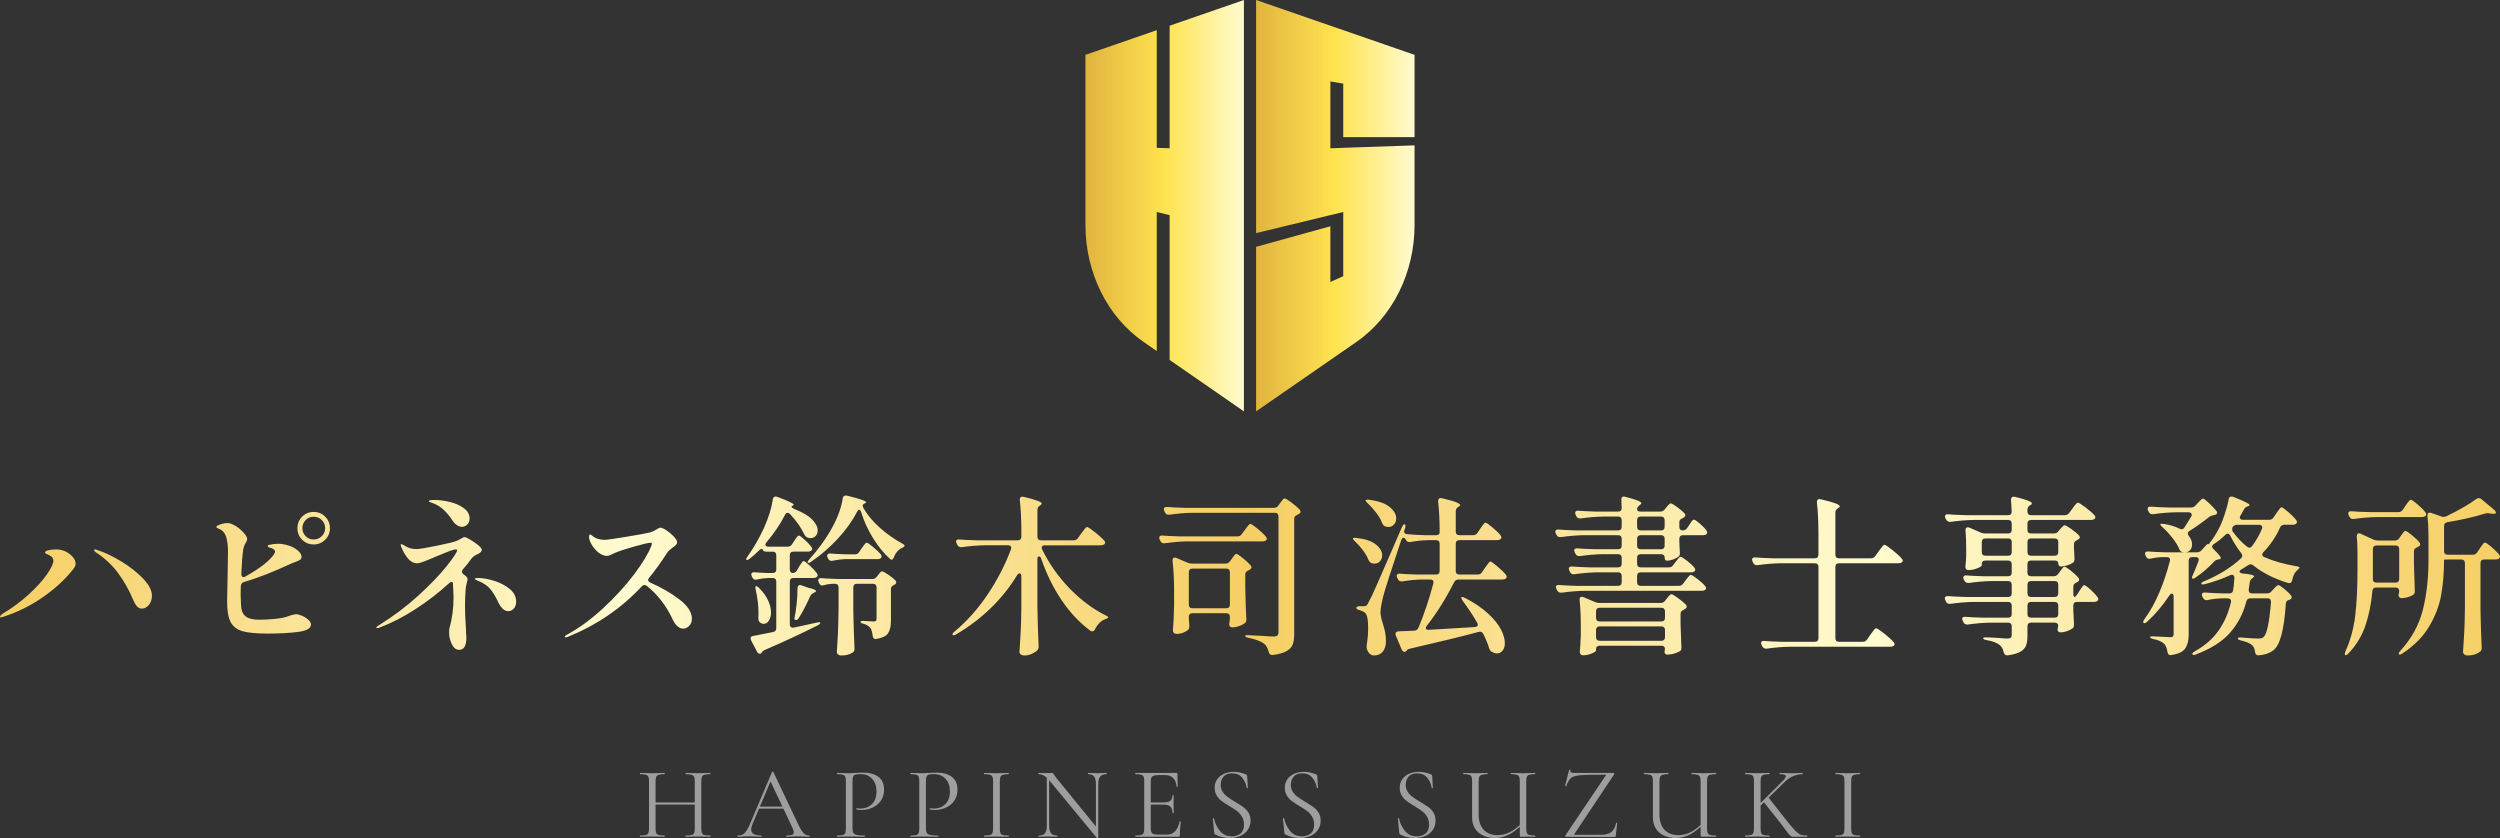 <?xml version="1.0" encoding="UTF-8"?>
<svg id="_レイヤー_1" data-name="レイヤー 1" xmlns="http://www.w3.org/2000/svg" version="1.1" xmlns:xlink="http://www.w3.org/1999/xlink" viewBox="0 0 380 127.425">
  <rect x="0" y="0" width="380" height="127.425" fill="#333333" stroke="none"/>
  <defs>
    <style>
      .cls-1 {
        fill: url(#_名称未設定グラデーション_284-2);
      }

      .cls-1, .cls-2, .cls-3, .cls-4 {
        stroke-width: 0px;
      }

      .cls-2 {
        fill: url(#_名称未設定グラデーション_18);
      }

      .cls-3 {
        fill: url(#_名称未設定グラデーション_284);
      }

      .cls-4 {
        fill: #9e9e9f;
      }
    </style>
    <linearGradient id="_名称未設定グラデーション_18" data-name="名称未設定グラデーション 18" x1="0" y1="87.476" x2="380" y2="87.476" gradientUnits="userSpaceOnUse">
      <stop offset="0" stop-color="#f6ce64"/>
      <stop offset=".25" stop-color="#fffbd0"/>
      <stop offset=".5" stop-color="#f6ce64"/>
      <stop offset=".75" stop-color="#fffbd0"/>
      <stop offset="1" stop-color="#f6ce64"/>
    </linearGradient>
    <linearGradient id="_名称未設定グラデーション_284" data-name="名称未設定グラデーション 284" x1="164.989" y1="31.264" x2="189.074" y2="31.264" gradientUnits="userSpaceOnUse">
      <stop offset="0" stop-color="#e1b43f"/>
      <stop offset=".5" stop-color="#ffe34f"/>
      <stop offset="1" stop-color="#fffbd0"/>
    </linearGradient>
    <linearGradient id="_名称未設定グラデーション_284-2" data-name="名称未設定グラデーション 284" x1="190.926" y1="31.264" x2="215.011" y2="31.264" xlink:href="#_名称未設定グラデーション_284"/>
  </defs>
  <path class="cls-2" d="M0,93.731c0-.104.13-.252.39-.442,1.438-.85,2.752-1.816,3.939-2.9,1.188-1.084,2.115-2.102,2.783-3.056s1.001-1.665,1.001-2.132c0-.33-.208-.599-.624-.807-.174-.069-.325-.139-.455-.208-.13-.069-.195-.13-.195-.182,0-.173.186-.299.559-.376.373-.079.758-.118,1.157-.118.745,0,1.413.226,2.002.676.625.486.936.988.936,1.509,0,.19-.056.373-.169.546-.113.173-.274.381-.481.623-1.162,1.422-2.653,2.757-4.473,4.006-1.821,1.248-3.762,2.201-5.825,2.861-.174.069-.304.104-.39.104-.104,0-.156-.035-.156-.104ZM20.805,92.145c-.208-.244-.408-.59-.598-1.041-.624-1.49-1.391-2.842-2.301-4.057-.91-1.213-2.033-2.253-3.368-3.12-.156-.121-.234-.217-.234-.286,0-.087.053-.13.156-.13.087,0,.182.027.286.079,1.145.364,2.371.945,3.68,1.742,1.309.798,2.414,1.665,3.315,2.601s1.352,1.812,1.352,2.626c0,.555-.156,1.019-.468,1.392-.312.373-.667.559-1.066.559-.295,0-.546-.121-.754-.364ZM45.912,93.601c.364.156.68.356.949.598.268.244.403.486.403.728,0,.59-.667.966-2.002,1.131s-2.87.247-4.603.247c-1.682,0-2.948-.121-3.797-.364-.85-.242-1.452-.707-1.807-1.392-.356-.685-.533-1.72-.533-3.108,0-.416.017-1.317.052-2.705.035-1.248.052-2.253.052-3.016.017-.485.026-1.109.026-1.872,0-.815-.078-1.517-.234-2.107-.156-.589-.468-1.014-.936-1.274-.052-.016-.165-.065-.338-.142-.174-.079-.26-.16-.26-.247,0-.105.199-.225.599-.365.398-.139.78-.208,1.144-.208.295,0,.698.152,1.209.455.511.304,1.001.75,1.47,1.339.173.244.26.451.26.625,0,.121-.031.239-.091.351-.061.113-.1.187-.117.222-.191.294-.321.641-.39,1.04-.139.988-.234,2.211-.286,3.666v.052c0,.14.03.252.091.338s.143.13.247.13c.069,0,.173-.035.312-.104,2.306-1.317,3.762-2.47,4.369-3.46.069-.12.104-.233.104-.337,0-.209-.191-.382-.573-.521-.069-.017-.152-.039-.247-.065-.095-.027-.169-.066-.221-.118-.052-.035-.078-.077-.078-.129,0-.069.061-.121.182-.156.485-.121.944-.182,1.378-.182.537,0,1.118.104,1.742.312.451.14.872.373,1.262.702.39.33.585.651.585.963,0,.208-.078.364-.234.468-.156.105-.408.217-.754.338l-.598.234c-2.584,1.214-4.976,2.151-7.178,2.809-.278.069-.434.269-.469.598l-.026,1.274c0,.417.017.919.053,1.509.017.85.242,1.452.676,1.807.433.356,1.127.533,2.08.533.676,0,1.409-.035,2.198-.104.788-.069,1.417-.173,1.885-.312.33-.104.529-.173.599-.208.069-.017.203-.057.403-.118.199-.06.377-.091.533-.091.242,0,.546.079.91.234ZM49.436,78.542c.476.486.715,1.067.715,1.743,0,.694-.243,1.279-.728,1.755-.485.478-1.066.716-1.743.716-.693,0-1.279-.238-1.755-.716-.477-.476-.715-1.061-.715-1.755s.238-1.279.715-1.756,1.062-.715,1.755-.715,1.279.242,1.756.727ZM48.916,81.494c.338-.338.507-.741.507-1.209,0-.485-.169-.897-.507-1.235-.338-.338-.75-.508-1.236-.508s-.893.17-1.222.508c-.33.338-.494.75-.494,1.235,0,.468.165.87.494,1.209.329.338.737.508,1.222.508s.898-.17,1.236-.508ZM72.527,84.265c-.399.173-.702.408-.91.702-.364.519-.78,1.04-1.248,1.561-.104.121-.156.242-.156.364,0,.156.087.294.26.416.399.278.598.513.598.703,0,.087-.039.277-.117.571-.078.296-.134.582-.169.859-.07,1.005-.104,1.872-.104,2.6,0,1.059.043,2.151.13,3.277l.026.78c.035.346.052.615.052.806,0,1.249-.364,1.872-1.092,1.872-.468,0-.842-.286-1.119-.858-.278-.573-.416-1.171-.416-1.795,0-.242.009-.416.026-.519.433-1.509.651-3.103.651-4.785,0-.417-.035-1.161-.104-2.237-.035-.087-.087-.129-.156-.129-.139,0-.304.087-.494.26-1.508,1.388-3.186,2.678-5.032,3.875-1.846,1.196-3.672,2.132-5.474,2.809-.122.052-.226.077-.312.077-.104,0-.156-.035-.156-.104s.104-.165.312-.286c2.237-1.386,4.256-2.903,6.06-4.551s3.234-3.134,4.292-4.461c1.057-1.326,1.595-2.137,1.612-2.431,0-.087-.043-.13-.13-.13-.26,0-.616.088-1.067.261s-1.109.442-1.976.806c-.798.347-1.426.607-1.885.78-.46.173-.802.26-1.027.26-.52,0-.988-.247-1.404-.741s-.763-1.105-1.04-1.833c-.035-.104-.052-.182-.052-.234,0-.069.034-.104.104-.104.069,0,.251.087.546.26.485.33,1.066.494,1.743.494.398,0,1.447-.173,3.147-.519,1.699-.347,2.713-.598,3.042-.755.087-.035.286-.139.598-.312.225-.156.399-.234.52-.234.139,0,.425.126.858.377s.836.529,1.209.832.559.551.559.741c0,.242-.234.468-.702.676ZM65.453,76.358c-.104-.035-.173-.065-.208-.091-.035-.025-.052-.055-.052-.091,0-.121.268-.181.806-.181.78,0,1.586.104,2.418.312s1.534.524,2.106.949c.573.425.858.95.858,1.573,0,.365-.117.664-.351.897-.234.234-.499.352-.793.352-.278,0-.546-.091-.806-.274s-.477-.412-.65-.689c-.278-.45-.676-.944-1.197-1.482-.52-.537-1.153-.936-1.898-1.196-.052-.017-.13-.044-.234-.079ZM75.102,88.282c.919.286,1.707.698,2.367,1.235.659.538.988,1.18.988,1.924,0,.434-.117.785-.351,1.054-.234.269-.516.403-.845.403-.33,0-.633-.143-.91-.429-.278-.286-.511-.655-.702-1.105-.364-.763-.754-1.388-1.17-1.872-.416-.486-1.014-.884-1.795-1.197-.035-.016-.113-.052-.234-.104s-.199-.091-.234-.117c-.035-.027-.052-.057-.052-.091s.047-.065.143-.091c.095-.025.195-.039.299-.039.745,0,1.578.143,2.496.429ZM98.51,88.166c0,.139.113.269.338.39,1.664.727,3.134,1.578,4.408,2.548,1.274.972,1.911,1.951,1.911,2.939,0,.451-.139.815-.416,1.092-.278.278-.581.417-.91.417-.295,0-.585-.121-.871-.365-.286-.242-.525-.581-.715-1.014-.485-1.057-1.075-2.028-1.769-2.913-.694-.884-1.422-1.622-2.185-2.211-.121-.087-.234-.13-.338-.13-.139,0-.278.069-.416.208-3.086,3.329-6.849,5.896-11.287,7.699-.104.035-.19.052-.26.052-.104,0-.156-.035-.156-.104s.104-.165.312-.286c1.855-1.005,3.688-2.345,5.501-4.019,1.811-1.673,3.376-3.38,4.694-5.123,1.318-1.742,2.201-3.202,2.653-4.382.052-.156.078-.268.078-.338,0-.087-.069-.129-.208-.129-.278,0-1.097.19-2.458.571-1.362.382-2.354.711-2.978.988-.139.052-.325.14-.559.261-.234.121-.438.181-.611.181-.433,0-.862-.169-1.287-.507s-.772-.737-1.04-1.196c-.269-.459-.403-.854-.403-1.183,0-.242.06-.365.182-.365.052,0,.156.066.312.195.156.13.32.239.494.326.416.19.875.286,1.378.286.346,0,1.46-.156,3.341-.469,1.881-.312,3.064-.529,3.55-.65.278-.069.599-.217.963-.442.294-.19.494-.286.598-.286.225,0,.546.14.962.417s.788.593,1.118.949.494.646.494.872c0,.121-.056.242-.169.364-.113.121-.282.26-.507.416-.156.122-.312.247-.468.377s-.278.264-.364.403c-.936,1.457-1.855,2.731-2.757,3.823-.104.121-.156.234-.156.338ZM121.118,86.735l.312-.546c.052-.087.134-.217.247-.39s.204-.304.273-.39.139-.13.208-.13c.121,0,.429.23.923.689s.854.845,1.079,1.158c.087.121.13.225.13.312,0,.104-.052.2-.156.286-.121.087-.278.129-.468.129h-3.069c-.173,0-.308.048-.403.143-.095.096-.143.231-.143.404v6.502c0,.19.056.329.169.416.113.087.256.113.429.079l3.459-.755c.364-.087.555-.077.572.027v.025c0,.104-.13.226-.39.365-2.704,1.352-5.374,2.592-8.01,3.718-.208.087-.347.19-.416.313l-.104.129c-.069.104-.156.156-.26.156-.173,0-.321-.113-.442-.338l-.884-1.69c-.052-.104-.079-.208-.079-.312,0-.225.13-.346.39-.365l3.017-.598c.156-.016.277-.082.364-.195.087-.112.13-.247.13-.403v-7.073c0-.173-.048-.308-.143-.404-.095-.095-.23-.143-.403-.143h-.676c-.572.018-1.144.096-1.716.234-.053.017-.122.027-.208.027-.208,0-.373-.113-.494-.338l-.078-.182c-.052-.104-.078-.199-.078-.286,0-.242.165-.346.494-.312.45.035,1.109.069,1.976.104h.78c.173,0,.308-.047.403-.143.095-.095.143-.23.143-.403v-2.159c0-.173-.048-.307-.143-.403-.095-.095-.23-.143-.403-.143h-.988c-.312,0-.494-.112-.547-.338-.017-.052-.061-.077-.13-.077-.121,0-.278.095-.468.285-.433.434-.884.832-1.352,1.197-.191.139-.33.208-.416.208s-.13-.035-.13-.104c0-.104.078-.26.234-.469.884-1.248,1.699-2.661,2.444-4.239.728-1.629,1.187-3.103,1.378-4.42.017-.121.061-.222.13-.3.069-.077.156-.117.26-.117.121,0,.216.017.286.052,1.665.607,2.497,1.005,2.497,1.196,0,.053-.079.113-.234.182-.069.017-.104.052-.104.104,0,.122.208.269.624.442,1.161.469,2.011.985,2.549,1.548.537.563.806,1.105.806,1.625,0,.346-.104.628-.312.845-.208.217-.468.324-.78.324-.191,0-.356-.033-.494-.104-.174-.069-.33-.233-.468-.494-.468-1.005-1.179-2.019-2.133-3.042-.139-.14-.26-.209-.364-.209-.174,0-.312.104-.416.313-.711,1.404-1.647,2.791-2.809,4.161-.122.156-.182.278-.182.364,0,.088.043.162.13.222.087.061.199.091.338.091h2.939c.277,0,.494-.121.65-.365l.312-.468c.052-.087.134-.212.247-.377.113-.164.203-.286.273-.364.069-.079.139-.117.208-.117.121,0,.416.212.884.636.468.426.806.785,1.014,1.079.087.122.13.226.13.313,0,.104-.052.2-.156.285-.139.088-.304.13-.494.13h-2.211c-.173,0-.308.048-.403.143-.095.096-.143.23-.143.403v2.159c0,.173.039.308.117.403.078.096.178.143.299.143.295,0,.511-.121.651-.364ZM114.902,89.102h.052c.104,0,.243.087.416.26.641.642,1.105,1.284,1.392,1.924.286.642.429,1.24.429,1.795,0,.502-.104.919-.312,1.248-.208.329-.468.494-.78.494-.191,0-.382-.069-.572-.208-.104-.087-.174-.182-.208-.286s-.052-.234-.052-.39c.017-.156.026-.39.026-.702,0-1.109-.139-2.297-.416-3.564-.087-.364-.078-.554.026-.571ZM121.326,89.05c.069-.087.165-.13.286-.13l.208.052,1.04.365c.78.173,1.171.337,1.171.494,0,.087-.096.173-.286.26l-.104.052c-.226.104-.39.269-.494.494-.676,1.474-1.248,2.566-1.717,3.276-.173.278-.338.382-.494.313-.139-.052-.208-.096-.208-.13.156-.71.277-1.486.364-2.327.086-.84.13-1.616.13-2.327,0-.173.035-.304.104-.39ZM130.584,77.477c-.104,0-.208.104-.312.312-.728,1.422-1.716,2.801-2.965,4.135-1.248,1.336-2.575,2.48-3.979,3.433-.312.208-.494.26-.546.156l-.026-.079c0-.068.087-.208.26-.416.624-.676,1.248-1.443,1.872-2.302.624-.858,1.179-1.737,1.664-2.639.382-.694.711-1.422.988-2.185.278-.762.459-1.473.547-2.132.052-.294.208-.442.468-.442.087,0,.156.009.208.025,1.924.469,2.887.807,2.887,1.015,0,.052-.069.104-.208.156-.208.069-.312.2-.312.39,0,.035.035.14.104.312.625,1.076,1.465,2.081,2.523,3.018,1.057.936,2.175,1.725,3.355,2.367.121.069.216.134.286.195.069.061.104.117.104.169-.017.104-.165.217-.442.338-.537.26-.936.728-1.197,1.405-.087.242-.199.364-.338.364-.087,0-.174-.043-.26-.13-.954-.867-1.812-1.92-2.574-3.16-.764-1.239-1.362-2.552-1.795-3.94-.087-.242-.191-.364-.312-.364ZM127.32,88.88c-.095-.095-.23-.143-.403-.143h-.442c-.485.036-.902.105-1.248.209-.104.035-.182.052-.234.052-.208,0-.364-.113-.468-.338l-.078-.156c-.052-.139-.078-.242-.078-.313,0-.225.165-.329.494-.312.572.052,1.456.096,2.652.13h5.071c.277,0,.503-.113.676-.338l.182-.234c.052-.069.143-.186.273-.351.13-.165.247-.247.351-.247.121,0,.429.165.924.494s.862.625,1.105.884c.087.121.13.217.13.286,0,.139-.078.252-.234.338l-.13.077c-.295.139-.442.338-.442.598v4.785c0,.85-.139,1.492-.416,1.924-.277.434-.858.728-1.742.884l-.156.027c-.277,0-.433-.173-.468-.521-.052-.485-.156-.858-.312-1.117-.226-.313-.573-.538-1.041-.676-.329-.069-.494-.173-.494-.312,0-.087.13-.13.39-.13.243,0,.589.017,1.041.052l.572.027c.173,0,.29-.035.351-.105.061-.068.091-.19.091-.364v-4.708c0-.172-.048-.307-.143-.403-.096-.095-.23-.143-.403-.143h-2.445c-.173,0-.308.048-.403.143-.096.096-.143.231-.143.403v3.537c.035,1.89.095,3.797.182,5.721v.105c0,.242-.095.424-.286.546-.433.294-1.014.442-1.743.442-.191,0-.347-.052-.468-.157-.121-.104-.182-.225-.182-.364.069-1.005.125-2.003.169-2.991.043-.988.073-2.236.091-3.745v-3.095c0-.172-.048-.307-.143-.403ZM128.348,84.992c-.607.036-1.196.113-1.769.234-.052.017-.121.027-.208.027-.208,0-.373-.113-.494-.338l-.078-.156c-.052-.104-.078-.2-.078-.286,0-.104.043-.19.13-.26.087-.069.208-.096.364-.079.589.052,1.447.096,2.574.13h1.145c.277,0,.494-.113.65-.338l.364-.546c.069-.104.165-.239.286-.404.121-.164.221-.285.3-.364.078-.079.151-.117.22-.117.121,0,.446.22.975.663.529.442.914.81,1.157,1.106.087.121.13.225.13.312s-.043.173-.13.26c-.104.104-.278.156-.52.156h-5.019ZM163.852,81.793l.468-.675c.104-.121.212-.261.325-.417.113-.156.221-.294.325-.416s.19-.182.26-.182c.139,0,.541.264,1.209.793.667.53,1.139.958,1.417,1.287.087.088.13.182.13.286s-.053.2-.156.286c-.139.087-.312.13-.52.13h-8.478c-.33,0-.494.121-.494.364,0,.087.026.182.078.286,1.075,2.184,2.466,4.157,4.174,5.916,1.708,1.759,3.524,3.117,5.449,4.07.312.139.45.251.416.337-.018.052-.07.096-.156.13s-.191.079-.312.13c-.642.242-1.153.746-1.535,1.508-.104.226-.243.338-.416.338-.121,0-.225-.035-.312-.104-1.613-1.196-3.052-2.722-4.318-4.577s-2.315-3.979-3.146-6.371c-.07-.225-.182-.338-.338-.338s-.234.139-.234.416v7.464c.035,1.872.095,3.789.182,5.748v.156c0,.19-.07.354-.208.494-.208.208-.494.39-.858.546-.364.156-.728.234-1.093.234-.226,0-.408-.052-.546-.157-.139-.104-.208-.225-.208-.364.069-1.023.13-2.016.182-2.977.052-.963.087-2.225.104-3.784v-4.76c0-.294-.087-.442-.26-.442-.139,0-.269.096-.39.286-1.093,1.803-2.418,3.463-3.979,4.98-1.56,1.517-3.311,2.848-5.253,3.992-.278.173-.459.208-.546.104-.035-.035-.052-.069-.052-.104,0-.087.113-.225.338-.416,1.872-1.561,3.55-3.446,5.033-5.657,1.482-2.211,2.656-4.486,3.524-6.827l.052-.233c0-.261-.165-.39-.494-.39h-3.589c-1.092.017-2.237.112-3.433.285h-.13c-.243,0-.425-.112-.546-.337l-.104-.209c-.069-.173-.104-.277-.104-.312,0-.104.043-.186.13-.247.087-.06.208-.082.364-.065.589.052,1.482.095,2.679.129h6.215c.173,0,.308-.047.403-.143.095-.095.143-.229.143-.403v-.91c0-1.734-.078-3.285-.234-4.656v-.104c0-.277.13-.416.39-.416.087,0,.156.008.208.025,1.821.434,2.731.772,2.731,1.015,0,.087-.07.173-.208.26l-.078.052c-.243.156-.364.373-.364.65v4.083c0,.174.048.308.143.403.095.096.23.143.403.143h4.967c.277,0,.494-.112.651-.338ZM180.493,82.287c-1.057.018-2.203.113-3.433.286h-.156c-.242,0-.416-.112-.519-.338l-.105-.208c-.052-.104-.077-.199-.077-.286,0-.121.043-.211.129-.272s.209-.082.365-.065c.606.052,1.509.095,2.705.129h8.686c.277,0,.494-.112.65-.338l.442-.598c.069-.104.173-.247.313-.429.139-.181.251-.315.338-.403.085-.087.164-.129.233-.129.139,0,.503.242,1.092.727.59.486,1.015.894,1.274,1.223.087.121.13.226.13.313s-.035.156-.104.208c-.121.121-.304.181-.546.181h-11.417ZM194.186,78.088c-.096-.095-.23-.143-.403-.143h-12.588c-1.057.017-2.201.113-3.432.286h-.157c-.242,0-.416-.112-.519-.338l-.104-.208c-.052-.104-.079-.208-.079-.312s.043-.187.13-.247c.087-.061.208-.082.364-.066.59.052,1.482.096,2.679.13h13.549c.294,0,.519-.113.675-.338l.261-.364c.068-.087.151-.195.247-.326.095-.13.177-.23.247-.299.068-.069.139-.104.208-.104.139,0,.485.208,1.04.625.554.416.971.779,1.248,1.092.087.121.13.217.13.286,0,.139-.079.251-.234.337l-.26.157c-.156.069-.274.147-.351.233-.079.088-.118.209-.118.365v17.529c0,.641-.074,1.161-.22,1.56-.148.399-.455.737-.924,1.015-.468.277-1.161.477-2.08.598h-.13c-.26,0-.433-.148-.519-.442-.14-.59-.373-1.015-.702-1.274-.521-.381-1.31-.676-2.368-.884-.346-.087-.519-.181-.519-.286,0-.087.13-.129.39-.129.173,0,.996.043,2.47.129.659.052,1.153.079,1.482.079.26,0,.447-.052.559-.156.113-.104.17-.269.17-.494v-17.607c0-.173-.048-.307-.143-.403ZM186.943,85.33l.286-.39c.069-.087.143-.19.22-.312.079-.121.16-.225.247-.312s.165-.13.234-.13c.121,0,.446.212.975.637.529.425.932.802,1.209,1.131.069.087.104.182.104.286,0,.121-.077.233-.233.338l-.234.129c-.156.069-.274.148-.351.234-.079.087-.118.208-.118.364v2.133c.052,2.098.105,3.649.157,4.655v.13c0,.242-.088.416-.261.519-.242.174-.537.321-.884.442-.346.122-.667.182-.962.182-.087,0-.148-.008-.182-.025-.208-.053-.312-.217-.312-.495.035-.139.052-.242.052-.312,0-.052.017-.251.052-.598v-.182c0-.173-.048-.307-.143-.403-.096-.095-.23-.143-.403-.143h-5.15c-.173,0-.308.048-.403.143-.096.096-.143.23-.143.403v.261l.079,1.066c0,.156-.009.283-.027.377-.017.096-.069.186-.156.272-.19.174-.447.322-.767.442-.322.122-.656.182-1.002.182-.173,0-.308-.052-.403-.156-.096-.104-.143-.225-.143-.364.087-.954.148-2.228.182-3.823v-2.184c0-1.699-.079-3.225-.234-4.577v-.104c0-.261.113-.39.338-.39.104,0,.19.017.26.052l1.69.727c.192.088.408.13.651.13h5.123c.277,0,.494-.112.65-.338ZM180.844,86.566c-.096.096-.143.231-.143.403v4.942c0,.173.047.308.143.403.095.096.23.143.403.143h5.15c.173,0,.307-.047.403-.143.095-.095.143-.23.143-.403v-4.942c0-.172-.048-.307-.143-.403-.096-.095-.23-.143-.403-.143h-5.15c-.173,0-.308.048-.403.143ZM207.982,85.044c-.19-.468-.472-.949-.845-1.443s-.767-.932-1.183-1.314c-.208-.208-.312-.346-.312-.416,0-.087.095-.13.286-.13.087,0,.164.009.233.027,1.336.139,2.324.468,2.966.988.641.521.962,1.075.962,1.665,0,.346-.109.642-.326.884-.216.242-.489.364-.818.364-.156,0-.321-.025-.494-.077-.192-.087-.347-.269-.469-.547ZM221.688,88.087c-.278,0-.494.13-.651.39-1.3,2.566-2.687,4.777-4.161,6.632-.104.121-.156.234-.156.338,0,.087.039.16.117.22.079.061.195.083.351.065l6.97-.416c.312-.035.468-.156.468-.364,0-.121-.035-.225-.104-.313-.625-1.092-1.352-2.192-2.184-3.303-.208-.312-.269-.502-.182-.571.017-.017.052-.027.104-.027.087,0,.234.052.442.156,1.405.728,2.562,1.513,3.472,2.354.91.842,1.564,1.647,1.964,2.418.398.772.598,1.47.598,2.094,0,.468-.113.845-.338,1.131-.226.285-.511.428-.859.428-.225,0-.485-.077-.779-.233-.192-.105-.33-.296-.417-.573-.19-.642-.486-1.361-.884-2.159-.121-.225-.286-.338-.494-.338-.087,0-.156.009-.208.027-2.203.607-5.679,1.456-10.429,2.549-.26.052-.416.129-.468.233l-.13.156c-.069.069-.148.105-.234.105s-.173-.036-.26-.105-.148-.156-.182-.26l-.884-2.107c-.035-.068-.052-.156-.052-.26,0-.242.156-.373.469-.39l2.392-.104c.296-.017.503-.164.625-.442.398-.936.802-2.011,1.21-3.224.406-1.213.757-2.384,1.053-3.512.017-.052.025-.112.025-.181,0-.277-.164-.417-.494-.417h-1.273c-.92.017-1.908.113-2.966.286h-.156c-.242,0-.416-.112-.519-.338l-.104-.208c-.053-.104-.079-.208-.079-.312,0-.105.043-.187.13-.247.087-.061.208-.083.364-.066.589.052,1.482.096,2.678.13h2.809c.173,0,.308-.047.404-.143.095-.095.142-.23.142-.403v-4.135c0-.173-.047-.308-.142-.403-.096-.096-.231-.143-.404-.143h-1.221c-.85.017-1.752.113-2.705.286h-.13c-.26,0-.442-.121-.546-.365-.104-.19-.217-.286-.338-.286-.156,0-.277.13-.364.39-1.543,4.612-2.462,7.482-2.757,8.608-.036.139-.109.481-.222,1.027s-.169,1.01-.169,1.391c.017.226.055.477.117.754.061.278.134.547.222.807.156.485.277.932.364,1.339s.13.872.13,1.391c0,.676-.16,1.21-.481,1.6s-.768.585-1.339.585c-.226,0-.434-.083-.625-.247-.19-.165-.338-.404-.442-.716-.035-.139-.052-.252-.052-.338l.027-.338c.139-.832.208-1.69.208-2.574,0-1.335-.182-2.115-.546-2.34-.192-.139-.442-.252-.755-.338-.329-.087-.494-.2-.494-.338,0-.087.048-.151.143-.195.096-.043.23-.065.403-.065h.573c.173,0,.304-.027.39-.079s.19-.199.312-.442c.261-.45.664-1.296,1.21-2.535.546-1.24,1.504-3.438,2.873-6.593l1.015-2.341c.139-.312.268-.468.39-.468.104,0,.156.087.156.26,0,.139-.017.252-.052.338l-.104.286-.052.208c0,.242.164.381.494.416.606.069,1.525.122,2.757.156h1.612c.365,0,.546-.147.546-.442,0-1.75-.077-3.311-.233-4.681v-.104c0-.156.052-.272.156-.351.104-.077.251-.091.442-.039,1.04.244,1.759.447,2.159.612.398.165.598.308.598.429,0,.069-.069.147-.208.233l-.104.052c-.244.156-.365.382-.365.676v3.068c0,.174.047.308.143.404.095.095.23.142.403.142h2.107c.277,0,.494-.12.65-.364l.39-.573c.069-.104.17-.247.299-.428.13-.182.234-.316.313-.403.077-.087.151-.13.22-.13.139,0,.494.242,1.067.728.571.485.979.884,1.221,1.196.087.121.13.225.13.312,0,.104-.052.2-.156.286-.139.087-.296.13-.469.13h-5.773c-.173,0-.308.047-.403.143-.096.095-.143.23-.143.403v4.135c0,.173.047.308.143.403.095.096.23.143.403.143h2.809c.277,0,.494-.121.65-.365l.417-.623c.087-.104.195-.252.324-.442.13-.19.234-.329.313-.417.077-.087.151-.129.22-.129.121,0,.477.252,1.067.754.589.503,1.015.919,1.274,1.248.087.122.129.226.129.313s-.043.173-.129.26c-.104.104-.278.156-.521.156h-6.683ZM210.089,79.505c-.19-.502-.489-1.023-.897-1.561-.408-.537-.845-1.023-1.314-1.456-.208-.209-.312-.347-.312-.417,0-.035.047-.069.143-.104.095-.035.23-.035.403,0,1.386.173,2.418.533,3.095,1.079s1.014,1.131,1.014,1.756c0,.364-.112.672-.337.922-.226.252-.503.377-.832.377-.157,0-.313-.025-.469-.077-.225-.069-.39-.244-.494-.521ZM256.433,80.286l.312-.469c.052-.069.13-.186.234-.351.104-.164.195-.286.274-.364.077-.079.151-.118.22-.118.139,0,.438.2.897.599.459.398.793.745,1.002,1.04.087.121.129.225.129.312,0,.104-.052.2-.156.286-.121.087-.277.129-.468.129h-3.07c-.173,0-.308.048-.403.143-.096.096-.143.231-.143.404v.519l.079,1.586v.156c0,.209-.079.365-.234.469-.208.156-.477.296-.806.416-.33.122-.634.182-.911.182-.242,0-.364-.164-.364-.494,0-.156-.048-.277-.143-.364-.096-.087-.23-.13-.403-.13h-3.095c-.173,0-.308.048-.403.143-.096.096-.143.23-.143.403v.911c0,.173.047.307.143.403.095.096.23.143.403.143h4.291c.277,0,.494-.113.65-.338l.338-.469c.069-.087.16-.203.274-.351.112-.147.208-.26.285-.338.079-.077.152-.117.222-.117.139,0,.468.204.988.611.519.408.892.76,1.119,1.054.087.121.129.225.129.312s-.043.173-.129.26c-.14.088-.304.13-.494.13h-7.672c-.173,0-.308.048-.403.143-.096.096-.143.23-.143.403v.963c0,.173.047.307.143.403.095.096.23.143.403.143h5.8c.277,0,.494-.113.65-.338l.364-.494c.069-.087.165-.208.286-.365.121-.156.22-.272.299-.351.079-.077.151-.117.222-.117.139,0,.476.208,1.014.625.537.416.927.779,1.171,1.092.087.087.13.181.13.286,0,.104-.053.199-.157.285-.139.088-.304.13-.494.13h-17.866c-1.093.017-2.237.113-3.433.286h-.13c-.242,0-.425-.113-.546-.338l-.104-.208c-.069-.173-.104-.277-.104-.313,0-.104.043-.186.13-.247.087-.06.208-.082.364-.065.589.052,1.482.096,2.678.13h6.294c.173,0,.308-.047.403-.143.096-.096.143-.23.143-.403v-.963c0-.173-.047-.307-.143-.403-.095-.095-.23-.143-.403-.143h-3.199c-1.057.017-2.201.113-3.432.286h-.157c-.242,0-.416-.113-.519-.338l-.104-.208c-.052-.104-.079-.208-.079-.313,0-.104.043-.186.13-.247.087-.06.208-.082.364-.065.59.052,1.482.096,2.679.13h4.316c.173,0,.308-.047.403-.143.096-.096.143-.23.143-.403v-.911c0-.173-.047-.307-.143-.403-.095-.095-.23-.143-.403-.143h-2.367c-1.092.017-2.236.113-3.433.286h-.129c-.244,0-.425-.113-.546-.338l-.104-.208c-.07-.173-.105-.277-.105-.313,0-.104.044-.186.13-.247.087-.06.208-.082.364-.065.59.052,1.483.096,2.679.13h3.511c.173,0,.308-.047.403-.143.096-.096.143-.23.143-.403v-1.04c0-.173-.047-.308-.143-.404-.095-.095-.23-.143-.403-.143h-5.254c-1.057.018-2.201.113-3.432.286h-.156c-.244,0-.417-.112-.521-.338l-.104-.181c-.052-.104-.079-.209-.079-.313s.044-.186.13-.247c.087-.06.208-.082.364-.065.59.052,1.483.096,2.679.13h6.371c.173,0,.308-.048.403-.143.096-.096.143-.23.143-.403v-1.015c0-.173-.047-.307-.143-.403-.095-.096-.23-.143-.403-.143h-2.236c-1.059.017-2.203.113-3.433.286h-.156c-.244,0-.417-.113-.521-.338l-.104-.208c-.052-.104-.077-.209-.077-.313s.043-.186.129-.247c.087-.06.208-.082.365-.065.589.052,1.482.096,2.678.13h3.355c.365,0,.546-.182.546-.547l-.052-1.221v-.052c0-.313.13-.469.39-.469l.234.052c1.613.399,2.418.72,2.418.963,0,.087-.069.173-.208.26l-.104.079c-.226.173-.338.364-.338.571,0,.244.181.365.546.365h2.965c.277,0,.502-.105.676-.313l.234-.312c.068-.069.177-.19.324-.364s.274-.261.377-.261c.139,0,.455.182.949.546.494.365.88.694,1.158.988.068.07.104.157.104.261,0,.121-.07.233-.209.338l-.233.129c-.156.069-.274.148-.351.234-.079.087-.118.208-.118.364v.703c0,.364.173.546.521.546.277,0,.494-.113.65-.338ZM242.74,98.294c-.096.096-.143.23-.143.404v.156c0,.139-.22.299-.663.481-.442.181-.881.272-1.314.272-.156,0-.278-.052-.364-.156-.088-.104-.13-.225-.13-.364.069-.659.121-1.492.156-2.497v-1.509c0-1.49-.061-2.782-.182-3.874v-.105c0-.26.113-.389.338-.389.104,0,.19.017.26.052l1.769.754c.19.087.408.13.651.13h9.284c.277,0,.503-.105.676-.313l.26-.338c.052-.052.13-.147.234-.285.104-.14.195-.239.272-.3.079-.06.152-.09.222-.09.139,0,.472.195,1.001.584.529.39.932.733,1.21,1.027.069.07.104.157.104.261,0,.121-.069.233-.208.337l-.261.157c-.156.069-.272.147-.351.233-.077.088-.117.209-.117.365v1.56c.052,1.543.095,2.722.13,3.537v.104c0,.261-.096.434-.286.521-.226.139-.516.255-.872.351-.356.095-.672.143-.949.143-.192,0-.321-.061-.39-.182-.052-.104-.079-.19-.079-.26s.017-.156.052-.26c0-.069.009-.13.027-.182,0-.139-.048-.252-.143-.338-.096-.087-.23-.129-.403-.129h-9.389c-.173,0-.308.047-.403.142ZM252.935,94.316c.095-.096.143-.23.143-.404v-.988c0-.173-.048-.307-.143-.403-.096-.095-.23-.143-.403-.143h-9.389c-.173,0-.308.048-.403.143-.096.096-.143.23-.143.403v.988c0,.174.047.308.143.404.095.095.23.143.403.143h9.389c.173,0,.307-.048.403-.143ZM242.74,95.356c-.096.095-.143.23-.143.403v1.092c0,.173.047.308.143.403.095.096.23.143.403.143h9.389c.173,0,.307-.047.403-.143.095-.095.143-.23.143-.403v-1.092c0-.173-.048-.308-.143-.403-.096-.096-.23-.143-.403-.143h-9.389c-.173,0-.308.047-.403.143ZM252.883,78.66c-.096-.096-.23-.143-.403-.143h-3.095c-.173,0-.308.047-.403.143-.096.096-.143.23-.143.403v1.015c0,.173.047.307.143.403.095.095.23.143.403.143h3.095c.173,0,.307-.048.403-.143.095-.096.143-.23.143-.403v-1.015c0-.173-.048-.307-.143-.403ZM248.982,81.494c-.096.096-.143.231-.143.404v1.04c0,.173.047.307.143.403.095.096.23.143.403.143h3.095c.173,0,.307-.047.403-.143.095-.096.143-.23.143-.403v-1.04c0-.173-.048-.308-.143-.404-.096-.095-.23-.143-.403-.143h-3.095c-.173,0-.308.048-.403.143ZM283.791,97.216l.469-.676c.087-.121.199-.277.338-.469.139-.19.251-.334.338-.428.085-.096.164-.143.233-.143.139,0,.546.264,1.223.793s1.153.966,1.43,1.313c.104.105.156.209.156.313s-.052.19-.156.26c-.139.087-.312.13-.519.13h-15.318c-1.093.016-2.237.112-3.433.286h-.13c-.242,0-.425-.113-.546-.338l-.104-.209c-.069-.173-.104-.277-.104-.312,0-.104.043-.186.13-.247.087-.061.208-.082.364-.065.589.052,1.482.095,2.678.129h5.019c.173,0,.308-.047.403-.143.096-.095.143-.229.143-.403v-10.845c0-.173-.047-.307-.143-.403-.095-.095-.23-.143-.403-.143h-5.253c-1.059.017-2.203.113-3.433.286h-.156c-.244,0-.417-.113-.521-.338l-.104-.208c-.052-.104-.079-.208-.079-.313,0-.104.044-.186.13-.247.087-.06.208-.082.364-.065.59.052,1.483.096,2.679.13h6.371c.173,0,.308-.047.403-.143.096-.096.143-.23.143-.403v-3.251c0-1.751-.077-3.312-.233-4.681v-.105c0-.156.052-.272.156-.351.104-.077.251-.09.442-.038,1.092.26,1.846.472,2.263.637.416.164.623.307.623.428,0,.069-.069.148-.208.234l-.104.079c-.244.173-.364.389-.364.65v6.398c0,.173.047.307.142.403.096.096.23.143.404.143h4.862c.277,0,.494-.113.651-.338l.494-.676c.087-.121.199-.277.338-.468.139-.19.251-.334.337-.429.087-.095.165-.143.234-.143.139,0,.541.264,1.21.793.667.529,1.139.967,1.416,1.314.105.104.157.208.157.312,0,.087-.052.173-.157.26-.139.088-.312.13-.519.13h-9.024c-.174,0-.308.048-.404.143-.095.096-.142.23-.142.403v10.845c0,.174.047.308.142.403.096.096.23.143.404.143h3.614c.277,0,.494-.112.65-.337ZM312.83,87.255l.286-.39c.069-.087.151-.195.247-.324.095-.13.178-.23.247-.299s.139-.104.208-.104c.121,0,.438.203.949.611s.897.768,1.158,1.079c.069.087.104.182.104.286,0,.121-.069.233-.208.338l-.234.104c-.296.139-.442.346-.442.623v1.015c0,.173.017.308.052.403.035.096.079.143.13.143.104,0,.233-.121.39-.364l.337-.521c.069-.104.16-.242.274-.416.112-.173.203-.299.272-.377s.14-.117.209-.117c.139,0,.455.225.949.675.494.451.854.842,1.079,1.171.069.104.104.2.104.286,0,.104-.052.2-.156.286-.121.087-.286.129-.494.129h-2.601c-.173,0-.308.048-.403.143-.096.096-.143.231-.143.403v.78l.052.988c0,.278.017.642.052,1.093,0,.156-.017.285-.052.389-.035.105-.104.192-.208.261-.244.156-.53.29-.859.403s-.633.169-.91.169c-.173,0-.304-.06-.39-.181-.052-.104-.079-.19-.079-.261,0-.068.017-.173.052-.312,0,.017.017-.06.052-.234,0-.156-.047-.277-.142-.364-.096-.087-.231-.13-.404-.13h-3.588c-.174,0-.308.048-.404.143-.095.096-.143.23-.143.403v1.405c0,.625-.069,1.127-.208,1.508-.139.382-.42.698-.845.95-.425.251-1.062.438-1.912.559h-.129c-.261,0-.434-.156-.521-.468-.104-.486-.304-.85-.598-1.093-.434-.346-1.101-.598-2.003-.754-.346-.052-.519-.147-.519-.286,0-.087.129-.129.39-.129.381,0,1.075.035,2.08.104.554.052.971.077,1.248.077.225,0,.386-.043.481-.129.095-.087.143-.234.143-.442v-1.301c0-.173-.048-.307-.143-.403-.096-.095-.23-.143-.403-.143h-2.679c-1.092.017-2.236.113-3.432.286h-.13c-.242,0-.425-.112-.546-.338l-.104-.208c-.069-.173-.104-.277-.104-.312,0-.104.043-.187.129-.247.087-.061.209-.082.365-.066.589.052,1.482.096,2.678.13h3.823c.173,0,.307-.047.403-.143.095-.095.143-.23.143-.403v-1.301c0-.172-.048-.307-.143-.403-.096-.095-.23-.143-.403-.143h-5.331c-1.059.018-2.203.113-3.433.286h-.156c-.244,0-.417-.112-.521-.338l-.104-.208c-.052-.104-.079-.208-.079-.312s.044-.186.13-.247.208-.082.364-.066c.59.052,1.483.096,2.679.13h6.45c.173,0,.307-.047.403-.143.095-.095.143-.23.143-.403v-1.326c0-.173-.048-.307-.143-.403-.096-.096-.23-.143-.403-.143h-2.497c-1.092.017-2.236.113-3.433.286h-.129c-.261,0-.451-.113-.573-.338l-.104-.182c-.052-.104-.079-.208-.079-.312s.044-.186.13-.247.208-.082.364-.065c.59.052,1.483.095,2.679.129h3.641c.173,0,.307-.047.403-.143.095-.095.143-.23.143-.403v-1.3c0-.173-.048-.308-.143-.404-.096-.095-.23-.142-.403-.142h-3.459c-.174,0-.308.047-.404.142-.095.096-.143.231-.143.404v.181c0,.122-.23.274-.689.456-.459.181-.897.272-1.313.272-.174,0-.299-.052-.377-.156-.077-.104-.117-.225-.117-.364.052-.382.087-.755.104-1.119,0-.225.008-.408.025-.546v-1.119c0-1.04-.035-1.932-.104-2.678v-.104c0-.277.113-.417.338-.417.104,0,.19.017.26.052l1.743.755c.19.087.408.129.65.129h3.485c.173,0,.307-.047.403-.143.095-.095.143-.23.143-.403v-.962c0-.173-.048-.308-.143-.404-.096-.095-.23-.143-.403-.143h-5.279c-1.093.018-2.237.113-3.433.286h-.13c-.26,0-.45-.112-.571-.338l-.104-.181c-.053-.104-.079-.209-.079-.313s.043-.186.13-.247c.087-.06.208-.082.364-.065.589.052,1.482.096,2.678.13h6.424c.364,0,.546-.182.546-.546-.035-.832-.069-1.422-.104-1.769v-.052c0-.296.139-.442.416-.442.087,0,.156.008.208.025,1.699.417,2.549.746,2.549.988,0,.088-.069.174-.208.261l-.104.052c-.244.156-.365.381-.365.675v.261c0,.173.048.307.143.403.096.095.23.143.404.143h5.123c.294,0,.519-.113.675-.338l.442-.598c.069-.104.173-.247.313-.429.139-.182.251-.316.337-.403s.165-.13.234-.13c.139,0,.529.244,1.171.728.641.486,1.092.884,1.352,1.196.087.088.13.182.13.286s-.052.2-.156.286c-.14.087-.312.129-.521.129h-9.101c-.174,0-.308.048-.404.143-.095.096-.143.231-.143.404v.962c0,.173.048.308.143.403.096.096.23.143.404.143h3.459c.294,0,.519-.104.675-.312l.261-.313c.052-.052.129-.139.233-.26.105-.121.195-.212.274-.272.079-.061.151-.091.222-.091.12,0,.442.182.962.546.521.364.919.694,1.196.988.087.121.13.217.13.286,0,.139-.079.252-.234.338l-.181.104c-.157.069-.274.148-.352.234-.077.087-.117.208-.117.364v.598l.079,1.586v.13c0,.242-.079.416-.234.519-.225.157-.516.291-.872.404-.356.112-.672.169-.949.169-.121,0-.222-.043-.299-.13-.079-.087-.118-.199-.118-.337,0-.296-.181-.442-.546-.442h-3.588c-.174,0-.308.047-.404.142-.095.096-.143.231-.143.404v1.3c0,.173.048.308.143.403.096.096.23.143.404.143h3.459c.277,0,.494-.112.65-.338ZM301.374,81.988c-.095.096-.143.231-.143.404v1.534c0,.173.048.308.143.403.096.096.23.143.404.143h3.459c.173,0,.307-.047.403-.143.095-.095.143-.23.143-.403v-1.534c0-.173-.048-.308-.143-.404-.096-.095-.23-.143-.403-.143h-3.459c-.174,0-.308.048-.404.143ZM312.714,84.329c.095-.095.142-.23.142-.403v-1.534c0-.173-.047-.308-.142-.404-.096-.095-.231-.143-.404-.143h-3.588c-.174,0-.308.048-.404.143-.095.096-.143.231-.143.404v1.534c0,.173.048.308.143.403.096.096.23.143.404.143h3.588c.173,0,.308-.047.404-.143ZM312.714,88.465c-.096-.096-.231-.143-.404-.143h-3.588c-.174,0-.308.047-.404.143-.095.096-.143.23-.143.403v1.326c0,.173.048.308.143.403.096.096.23.143.404.143h3.588c.173,0,.308-.047.404-.143.095-.095.142-.23.142-.403v-1.326c0-.173-.047-.307-.142-.403ZM308.318,93.744c.096.096.23.143.404.143h3.588c.173,0,.308-.047.404-.143.095-.095.142-.23.142-.403v-1.301c0-.172-.047-.307-.142-.403-.096-.095-.231-.143-.404-.143h-3.588c-.174,0-.308.048-.404.143-.095.096-.143.231-.143.403v1.301c0,.173.048.308.143.403ZM345.58,78.647l.39-.573c.069-.104.17-.247.299-.429.13-.181.234-.316.313-.403.077-.087.151-.13.22-.13.121,0,.459.239,1.015.716.554.477.954.88,1.196,1.209.087.122.13.226.13.313,0,.104-.052.2-.156.286-.14.087-.304.129-.494.129h-1.274c-.313,0-.53.14-.65.417-.607,1.369-1.449,2.618-2.524,3.745-.121.121-.181.242-.181.364,0,.173.104.304.312.39,1.386.607,2.999,1.067,4.837,1.378.365.052.537.13.521.234-.017.052-.066.113-.143.181-.079.07-.152.14-.222.209-.381.346-.633.85-.754,1.508-.087.382-.304.521-.65.417-2.168-.676-3.927-1.569-5.279-2.679-.122-.104-.252-.156-.39-.156-.104,0-.226.044-.365.13-.312.208-.659.425-1.04.65-.19.104-.286.217-.286.338,0,.069.048.13.143.182.096.052.222.087.377.104,1.127.104,1.69.242,1.69.416,0,.069-.061.148-.181.234l-.079.052c-.208.139-.338.347-.39.625l-.156,1.092v.129c0,.313.164.469.494.469h2.288c.296,0,.521-.104.676-.312l.286-.313c.069-.069.186-.19.351-.364s.299-.26.403-.26c.139,0,.438.186.897.559s.802.707,1.027,1.001c.069.088.104.182.104.286,0,.139-.077.252-.233.338l-.156.052c-.313.069-.478.269-.495.598-.139,1.976-.359,3.546-.663,4.708s-.716,1.95-1.235,2.367c-.573.433-1.309.685-2.211.754h-.079c-.277,0-.442-.173-.494-.519-.052-.469-.199-.807-.442-1.015-.277-.277-.84-.521-1.69-.728-.329-.069-.494-.173-.494-.312,0-.121.19-.165.573-.13,1.248.104,2.088.156,2.522.156.398,0,.676-.077.832-.233.502-.451.875-2.211,1.119-5.28v-.077c0-.346-.174-.521-.521-.521h-2.626c-.313,0-.513.156-.598.469-.451,1.786-1.262,3.355-2.432,4.707-1.171,1.353-2.9,2.462-5.188,3.329-.14.069-.26.104-.365.104-.087,0-.156-.035-.208-.104-.017-.017-.025-.044-.025-.079,0-.104.139-.233.416-.39,1.543-.867,2.748-1.928,3.614-3.185s1.483-2.675,1.847-4.253l.027-.156c0-.139-.048-.247-.143-.324-.096-.079-.222-.118-.377-.118h-.884c-.763.017-1.492.104-2.184.261-.052.017-.113.025-.182.025-.19,0-.356-.121-.494-.364l-.104-.182c-.052-.104-.079-.208-.079-.312s.044-.187.13-.247c.087-.061.208-.082.364-.066.573.052,1.44.096,2.601.13h1.092c.329,0,.521-.165.573-.494.087-.555.147-1.171.182-1.847v-.052c0-.139-.036-.247-.105-.324-.069-.079-.156-.118-.26-.118-.087,0-.182.027-.286.079-1.127.521-2.401.971-3.822,1.352l-.338.053c-.121,0-.192-.035-.208-.105v-.052c0-.052.038-.107.117-.169s.186-.117.326-.17c2.236-.936,4.099-2.098,5.591-3.484.121-.121.182-.252.182-.39s-.052-.269-.156-.39c-.607-.78-1.162-1.665-1.665-2.653-.104-.208-.234-.312-.39-.312-.121,0-.244.06-.364.181-.521.521-1.101.988-1.743,1.405-.173.121-.26.252-.26.39,0,.121.077.252.234.39.727.711,1.092,1.161,1.092,1.352,0,.088-.096.148-.286.182l-.104.025c-.296.052-.511.165-.65.338-.365.399-.798.815-1.301,1.249-.502.433-.996.815-1.482,1.144-.139.121-.269.182-.39.182s-.181-.052-.181-.157c0-.087.052-.233.156-.442.242-.537.519-1.221.832-2.054l.052-.234c0-.26-.165-.39-.494-.39h-.494c-.174,0-.308.048-.404.143-.095.096-.142.23-.142.403v11.209c0,.902-.174,1.608-.521,2.12-.347.511-1.04.845-2.08,1.001l-.156.027c-.261,0-.417-.165-.469-.494-.087-.555-.242-.955-.468-1.197-.365-.364-.92-.615-1.665-.754-.347-.087-.521-.182-.521-.286,0-.087.13-.13.39-.13l1.717.079.963.052c.208,0,.346-.039.416-.117.069-.079.104-.204.104-.377v-5.669c0-.139-.025-.252-.077-.338-.053-.087-.122-.13-.209-.13-.104,0-.225.096-.364.286-1.005,1.526-2.124,2.853-3.355,3.979-.278.244-.469.304-.573.182-.035-.035-.052-.079-.052-.13,0-.104.069-.251.208-.442.85-1.161,1.6-2.51,2.25-4.044s1.183-3.125,1.599-4.772c.017-.052.027-.112.027-.182,0-.277-.165-.416-.494-.416h-.676c-.607.017-1.196.096-1.769.234-.052.017-.113.025-.181.025-.226,0-.399-.112-.521-.338l-.077-.156c-.053-.139-.079-.242-.079-.312,0-.225.164-.329.494-.312.573.052,1.457.095,2.653.129h2.782c-.052,0-.147-.017-.285-.052-.122-.035-.217-.091-.286-.169-.069-.079-.13-.195-.182-.351-.242-.538-.595-1.097-1.053-1.677-.459-.581-.95-1.106-1.47-1.573-.121-.104-.212-.2-.274-.286s-.074-.148-.039-.182.105-.052.209-.052c.121,0,.225.009.312.027.919.139,1.717.381,2.393.727.104.052.208.079.312.079.173,0,.312-.087.416-.26l1.04-1.665c.053-.104.079-.2.079-.286,0-.104-.044-.19-.13-.26s-.199-.104-.337-.104h-1.951c-1.057.017-2.203.113-3.433.286h-.156c-.242,0-.416-.113-.519-.338l-.105-.182c-.052-.104-.077-.208-.077-.312,0-.105.043-.187.129-.247.087-.061.209-.083.365-.066.589.052,1.482.096,2.678.13h3.433c.277,0,.502-.104.676-.312l.338-.365c.068-.069.195-.199.376-.39.182-.19.326-.286.429-.286.121,0,.42.226.897.676.477.451.854.85,1.131,1.196.069.07.104.157.104.261,0,.173-.096.286-.286.338-.104.035-.19.052-.26.052-.294.052-.519.147-.676.285-.936.746-1.924,1.449-2.965,2.107-.173.104-.26.226-.26.365,0,.121.052.252.156.39.329.433.494.867.494,1.3,0,.329-.091.607-.272.832-.182.225-.421.346-.716.364h1.742c.261,0,.477-.095.651-.286l.571-.623c.104-.121.204-.217.299-.286.096-.069.152-.095.17-.079l.052.079c.519-.625.996-1.335,1.43-2.132.346-.625.672-1.383.975-2.277.302-.892.524-1.712.663-2.457.035-.277.173-.417.417-.417.12,0,.216.017.285.052,1.647.642,2.472,1.057,2.472,1.249,0,.052-.079.112-.234.181l-.104.027c-.244.087-.426.252-.546.494-.174.329-.338.623-.494.884-.07.087-.105.19-.105.312,0,.104.044.187.13.247.087.061.2.091.338.091h4.005c.277,0,.494-.121.65-.364ZM343.865,80.155c0-.121-.044-.216-.13-.286-.087-.068-.208-.104-.364-.104h-3.329c-.26,0-.486.104-.676.313-.052.139-.077.277-.077.416,0,.104.025.2.077.286.642.902,1.37,1.673,2.185,2.315.139.104.26.156.364.156.139,0,.277-.087.416-.26.607-.815,1.101-1.682,1.483-2.601.033-.104.052-.182.052-.234ZM364.682,81.82l.261-.39c.052-.069.126-.173.22-.312.096-.139.178-.242.247-.313.069-.068.139-.104.209-.104.139,0,.468.212.988.637.519.425.9.793,1.144,1.106.087.087.129.181.129.285,0,.122-.069.226-.208.313l-.286.156c-.156.069-.272.148-.351.234-.077.087-.117.208-.117.364v1.872c.052,1.803.095,3.173.13,4.11v.129c0,.244-.088.417-.261.521-.225.139-.507.255-.845.351s-.637.143-.897.143c-.173,0-.304-.069-.39-.208-.052-.087-.079-.173-.079-.261,0-.069.017-.173.052-.312l.052-.286c0-.173-.047-.307-.142-.403-.096-.095-.231-.143-.404-.143h-2.99c-.33,0-.511.173-.546.521-.157,1.872-.503,3.61-1.041,5.213-.537,1.605-1.396,3.021-2.574,4.253-.225.26-.398.346-.519.26-.036-.035-.052-.087-.052-.156,0-.121.035-.26.104-.417.762-1.681,1.256-3.498,1.482-5.448.225-1.951.338-4.182.338-6.697v-2.939c0-.902-.036-1.673-.104-2.315v-.052c0-.312.112-.468.337-.468.087,0,.182.025.286.077l1.872.859c.225.104.451.156.676.156h2.626c.277,0,.494-.113.65-.338ZM365.229,77.477l.39-.573c.052-.087.142-.22.272-.403s.238-.316.326-.403c.087-.087.164-.13.233-.13.139,0,.481.234,1.027.702.546.469.941.868,1.183,1.197.087.121.13.225.13.312,0,.104-.052.2-.156.286-.14.087-.304.129-.494.129h-6.918c-1.057.018-2.201.113-3.432.286h-.157c-.242,0-.416-.112-.519-.338l-.104-.208c-.052-.104-.079-.208-.079-.312s.043-.186.13-.247c.087-.061.208-.082.364-.065.59.052,1.482.095,2.679.129h4.472c.277,0,.494-.121.651-.364ZM360.677,88.062c0,.156.047.277.143.364.095.087.222.13.377.13h2.938c.173,0,.308-.047.404-.143.095-.096.142-.23.142-.403v-4.552c0-.173-.047-.307-.142-.403-.096-.095-.231-.143-.404-.143h-2.913c-.173,0-.308.048-.403.143-.096.096-.143.23-.143.403v4.604ZM376.516,83.979l.39-.573c.068-.104.164-.242.285-.416s.222-.304.3-.39c.077-.087.151-.13.22-.13.139,0,.477.23,1.015.689.537.459.918.845,1.144,1.158.087.121.129.225.129.312,0,.104-.052.2-.156.286-.139.087-.304.129-.494.129h-1.769c-.173,0-.307.048-.403.143-.096.096-.143.231-.143.404v7.1c.035,1.89.096,3.797.182,5.721v.129c0,.244-.087.417-.26.521-.486.381-1.119.573-1.899.573-.19,0-.351-.052-.481-.157-.129-.104-.195-.225-.195-.364.069-1.023.13-2.016.182-2.977.052-.963.087-2.225.104-3.784v-6.761c0-.173-.047-.308-.143-.404-.095-.095-.23-.143-.403-.143h-2.08c-.364,0-.546.009-.546.027v.052c0,1.89-.143,3.65-.429,5.279-.286,1.63-.894,3.23-1.821,4.799s-2.285,2.943-4.069,4.121c-.296.19-.478.234-.547.13-.017-.017-.025-.052-.025-.104,0-.104.087-.252.26-.442,1.682-1.838,2.813-3.888,3.394-6.151s.872-4.824.872-7.685v-3.614c0-1.075-.052-2.081-.156-3.018v-.077c0-.294.112-.442.337-.442.035,0,.121.017.261.052l1.56.546c.069.035.173.052.313.052.139,0,.277-.035.416-.104,1.872-.902,3.389-1.777,4.552-2.626.139-.087.26-.13.364-.13.139,0,.269.052.39.156l1.846,1.534c.173.14.286.274.338.403.052.13.035.212-.052.247-.139.036-.26.052-.364.052-.087,0-.234-.016-.442-.052-.173-.035-.304-.052-.39-.052-.052,0-.165.017-.338.052-1.595.503-3.52.945-5.773,1.326-.33.052-.494.244-.494.573v3.823c0,.173.047.307.143.403.095.095.23.143.403.143h3.823c.277,0,.494-.113.65-.338Z"/>
  <g>
    <path class="cls-4" d="M98.55,118.059c-.067-.145-.194-.246-.38-.302-.186-.057-.476-.086-.87-.086-.021,0-.031-.031-.031-.093,0-.063.01-.093.031-.093l.792.015c.435.021.781.031,1.04.031.3,0,.678-.011,1.134-.031l.745-.015c.021,0,.031.03.031.093,0,.062-.01.093-.031.093-.394,0-.686.03-.877.093-.192.062-.321.168-.388.318-.068.149-.101.38-.101.691v7.156c0,.31.033.54.101.69.067.151.194.251.38.303.187.052.481.078.885.078.021,0,.031.03.031.093,0,.062-.01.093-.031.093-.321,0-.574-.005-.761-.016l-1.118-.015-1.071.015c-.186.011-.445.016-.776.016-.021,0-.031-.031-.031-.093,0-.063.01-.093.031-.093.393,0,.685-.026.877-.078.192-.052.321-.153.388-.303.067-.149.101-.38.101-.69v-7.188c0-.311-.034-.538-.101-.683ZM99.101,121.972h6.939v.326h-6.939v-.326ZM105.504,118.083c-.067-.151-.194-.257-.38-.318-.186-.063-.481-.093-.885-.093-.031,0-.047-.031-.047-.093,0-.063.015-.093.047-.093l.745.015c.455.021.833.031,1.133.031.279,0,.636-.011,1.071-.031l.761-.015c.031,0,.047.03.047.093,0,.062-.015.093-.047.093-.393,0-.683.028-.869.086-.187.056-.313.157-.381.302s-.101.372-.101.683v7.188c0,.31.034.54.101.69.067.151.194.251.381.303.186.052.476.078.869.078.031,0,.047.03.047.093,0,.062-.015.093-.047.093-.321,0-.574-.005-.761-.016l-1.071-.015-1.133.015c-.186.011-.435.016-.745.016-.031,0-.047-.031-.047-.093,0-.063.015-.093.047-.093.403,0,.698-.026.885-.078s.313-.153.38-.303c.067-.149.101-.38.101-.69v-7.156c0-.311-.034-.541-.101-.691Z"/>
    <path class="cls-4" d="M123.061,127.094c0,.062-.021.093-.062.093-.197,0-.502-.011-.916-.031-.414-.021-.714-.031-.9-.031-.228,0-.518.011-.87.031-.331.021-.585.031-.76.031-.042,0-.062-.031-.062-.093,0-.063.021-.093.062-.093.393,0,.675-.037.846-.109.171-.071.256-.201.256-.388,0-.155-.062-.372-.186-.652l-3.446-7.281.388-.481-3.012,7.125c-.145.352-.217.642-.217.87,0,.611.507.916,1.521.916.051,0,.077.03.077.093,0,.062-.026.093-.077.093-.186,0-.455-.011-.807-.031-.394-.021-.735-.031-1.024-.031-.27,0-.58.011-.932.031-.31.021-.569.031-.776.031-.052,0-.078-.031-.078-.093,0-.063.026-.093.078-.093.29,0,.535-.054.737-.164.201-.108.393-.3.574-.574.181-.274.381-.67.598-1.188l3.276-7.73c.021-.031.057-.047.109-.047.051,0,.083.015.093.047l3.663,7.715c.352.766.652,1.28.9,1.544.249.264.544.396.885.396.041,0,.062.03.062.093ZM115.315,122.608h4.114l.109.31h-4.378l.155-.31Z"/>
    <path class="cls-4" d="M129.713,126.59c.088.149.258.256.512.318.253.062.655.093,1.203.093.031,0,.047.03.047.093,0,.062-.016.093-.047.093-.424,0-.756-.005-.993-.016l-1.35-.015-1.041.015c-.197.011-.46.016-.792.016-.021,0-.031-.031-.031-.093,0-.063.01-.093.031-.093.393,0,.681-.026.862-.078.181-.052.303-.153.364-.303.062-.149.093-.38.093-.69v-7.188c0-.311-.031-.538-.093-.683-.062-.145-.184-.246-.364-.302-.181-.057-.469-.086-.862-.086-.021,0-.031-.031-.031-.093,0-.063.01-.093.031-.093l.776.015c.435.021.781.031,1.04.031.258,0,.548-.016.869-.047.125,0,.321-.008.59-.024.269-.015.502-.023.698-.023.952,0,1.716.212,2.29.637.574.424.862,1.071.862,1.94,0,.682-.168,1.257-.505,1.723-.337.466-.768.812-1.296,1.04-.528.228-1.071.342-1.63.342-.3,0-.548-.026-.745-.078-.031,0-.047-.026-.047-.078,0-.03.008-.062.023-.093.016-.03.034-.041.054-.03.166.041.352.062.559.062.683,0,1.26-.222,1.731-.667s.707-1.087.707-1.925c0-.818-.223-1.462-.668-1.933s-1.014-.706-1.708-.706c-.372,0-.642.021-.807.062s-.285.138-.357.287c-.073.151-.109.402-.109.754v7.094c0,.331.044.572.132.722Z"/>
    <path class="cls-4" d="M140.871,126.59c.088.149.258.256.512.318.253.062.655.093,1.203.093.031,0,.047.03.047.093,0,.062-.016.093-.047.093-.424,0-.756-.005-.993-.016l-1.35-.015-1.041.015c-.197.011-.46.016-.792.016-.021,0-.031-.031-.031-.093,0-.063.01-.093.031-.093.393,0,.681-.026.862-.078.181-.052.303-.153.364-.303.062-.149.093-.38.093-.69v-7.188c0-.311-.031-.538-.093-.683-.062-.145-.184-.246-.364-.302-.181-.057-.469-.086-.862-.086-.021,0-.031-.031-.031-.093,0-.063.01-.093.031-.093l.776.015c.435.021.781.031,1.04.031.258,0,.548-.016.869-.047.125,0,.321-.008.59-.024.269-.015.502-.023.698-.023.952,0,1.716.212,2.29.637.574.424.862,1.071.862,1.94,0,.682-.168,1.257-.505,1.723-.337.466-.768.812-1.296,1.04-.528.228-1.071.342-1.63.342-.3,0-.548-.026-.745-.078-.031,0-.047-.026-.047-.078,0-.03.008-.062.023-.093.016-.03.034-.041.054-.03.166.041.352.062.559.062.683,0,1.26-.222,1.731-.667s.707-1.087.707-1.925c0-.818-.223-1.462-.668-1.933s-1.014-.706-1.708-.706c-.372,0-.642.021-.807.062s-.285.138-.357.287c-.073.151-.109.402-.109.754v7.094c0,.331.044.572.132.722Z"/>
    <path class="cls-4" d="M152.068,126.629c.062.145.184.243.365.295.181.052.468.078.861.078.031,0,.047.03.047.093,0,.062-.016.093-.047.093-.311,0-.559-.005-.745-.016l-1.102-.015-1.071.015c-.187.011-.44.016-.761.016-.031,0-.047-.031-.047-.093,0-.063.015-.093.047-.093.393,0,.68-.026.861-.078.181-.052.305-.153.372-.303.067-.149.101-.38.101-.69v-7.188c0-.311-.034-.538-.101-.683-.068-.145-.192-.246-.372-.302-.181-.057-.468-.086-.861-.086-.031,0-.047-.031-.047-.093,0-.063.015-.093.047-.093l.761.015c.434.021.792.031,1.071.031.31,0,.683-.011,1.117-.031l.73-.015c.031,0,.047.03.047.093,0,.062-.016.093-.047.093-.383,0-.668.03-.854.093-.186.062-.311.168-.372.318-.062.149-.093.38-.093.691v7.156c0,.321.031.553.093.698Z"/>
    <path class="cls-4" d="M166.86,127.42c-.052.01-.089.004-.109-.016l-7.141-8.646c-.331-.403-.634-.685-.908-.846-.274-.16-.546-.24-.815-.24-.031,0-.047-.031-.047-.093,0-.063.015-.093.047-.093l.574.015c.125.011.295.015.513.015.227,0,.414-.004.559-.015.145-.01.258-.015.342-.015.072,0,.132.018.178.054.047.037.101.112.163.225.125.186.254.362.388.527l6.21,7.622.123,1.46c0,.021-.026.036-.077.047ZM159.114,117.842l.357.031v7.622c0,.538.096.924.287,1.156.191.233.499.35.924.35.031,0,.047.03.047.093,0,.062-.016.093-.047.093-.259,0-.456-.005-.59-.016l-.776-.015-.792.015c-.145.011-.357.016-.636.016-.021,0-.031-.031-.031-.093,0-.063.01-.093.031-.093.444,0,.76-.117.947-.35.186-.233.279-.618.279-1.156v-7.653ZM166.937,127.374l-.356-.482v-7.699c0-.538-.091-.927-.272-1.164-.181-.238-.484-.357-.908-.357-.021,0-.031-.031-.031-.093,0-.063.01-.093.031-.093l.605.015c.31.021.564.031.761.031.186,0,.445-.011.776-.031l.636-.015c.031,0,.047.03.047.093,0,.062-.015.093-.047.093-.434,0-.75.119-.946.357-.197.237-.296.626-.296,1.164v8.181Z"/>
    <path class="cls-4" d="M172.558,127.094c0-.063.01-.093.03-.093.393,0,.681-.026.862-.078s.305-.153.372-.303c.067-.149.101-.38.101-.69v-7.188c0-.311-.034-.538-.101-.683s-.192-.246-.372-.302c-.181-.057-.469-.086-.862-.086-.021,0-.03-.031-.03-.093,0-.063.01-.093.03-.093h6.24c.093,0,.14.047.14.14l.031,1.909c0,.031-.028.05-.086.054-.057.005-.086-.008-.086-.039-.03-.548-.196-.975-.496-1.28-.301-.305-.699-.458-1.195-.458h-.947c-.363,0-.631.028-.807.086-.176.056-.298.153-.365.287s-.101.347-.101.637v7.047c0,.279.034.489.101.629s.183.235.349.287.424.078.776.078h1.242c.497,0,.911-.176,1.242-.528s.553-.838.667-1.459c0-.021.021-.031.063-.031.03,0,.06.008.086.024.025.015.038.028.038.038-.093.652-.14,1.335-.14,2.05,0,.082-.017.142-.054.179-.036.036-.101.054-.194.054h-6.504c-.021,0-.03-.031-.03-.093ZM177.89,122.592c-.223-.196-.592-.295-1.11-.295h-2.328v-.326h2.375c.497,0,.851-.083,1.063-.249.212-.165.318-.444.318-.838,0-.021.031-.03.093-.03s.093.01.093.03l-.015,1.258c0,.3.004.527.015.682l.015.745c0,.022-.03.031-.093.031-.062,0-.093-.01-.093-.031,0-.455-.112-.781-.334-.978Z"/>
    <path class="cls-4" d="M185.842,120.357c.196.3.434.551.714.753.279.202.672.458,1.18.769.538.321.957.59,1.257.807.3.218.557.495.769.831.211.337.318.737.318,1.203,0,.497-.125.947-.372,1.351-.249.403-.614.721-1.095.954-.482.233-1.058.35-1.731.35-.797,0-1.526-.182-2.188-.544-.052-.031-.086-.067-.101-.108-.016-.041-.029-.104-.039-.186l-.201-2.111c-.011-.041.012-.067.069-.078.057-.01.091.005.101.047.156.735.46,1.374.916,1.918s1.056.814,1.801.814c.518,0,.955-.142,1.311-.427.357-.285.536-.737.536-1.358,0-.466-.104-.87-.311-1.211-.207-.342-.458-.624-.753-.847-.295-.222-.696-.483-1.203-.784-.497-.3-.888-.559-1.172-.776-.285-.217-.526-.491-.722-.822-.197-.331-.295-.719-.295-1.165,0-.517.136-.959.411-1.326.274-.367.63-.642,1.071-.823.44-.181.907-.272,1.404-.272.611,0,1.216.125,1.816.372.156.052.233.14.233.264l.109,1.769c0,.052-.029.078-.086.078-.057,0-.091-.021-.101-.063-.073-.537-.29-1.037-.652-1.498-.363-.46-.885-.691-1.568-.691-.58,0-1.012.169-1.296.505-.285.337-.428.753-.428,1.25,0,.404.099.756.296,1.056Z"/>
    <path class="cls-4" d="M196.504,120.357c.197.3.435.551.715.753.279.202.672.458,1.179.769.538.321.957.59,1.258.807.3.218.555.495.768.831.212.337.318.737.318,1.203,0,.497-.125.947-.372,1.351-.248.403-.613.721-1.095.954-.481.233-1.058.35-1.73.35-.797,0-1.527-.182-2.189-.544-.051-.031-.084-.067-.101-.108-.015-.041-.028-.104-.039-.186l-.201-2.111c-.011-.041.013-.067.07-.078.056-.01.09.005.101.047.155.735.46,1.374.916,1.918.455.544,1.055.814,1.801.814.517,0,.954-.142,1.311-.427s.536-.737.536-1.358c0-.466-.104-.87-.311-1.211-.207-.342-.458-.624-.753-.847-.296-.222-.696-.483-1.203-.784-.497-.3-.888-.559-1.173-.776-.285-.217-.525-.491-.721-.822-.197-.331-.296-.719-.296-1.165,0-.517.138-.959.411-1.326s.631-.642,1.071-.823.908-.272,1.405-.272c.61,0,1.216.125,1.816.372.155.052.233.14.233.264l.108,1.769c0,.052-.028.078-.086.078-.056,0-.09-.021-.101-.063-.073-.537-.289-1.037-.652-1.498-.362-.46-.885-.691-1.568-.691-.579,0-1.011.169-1.296.505-.285.337-.427.753-.427,1.25,0,.404.099.756.295,1.056Z"/>
    <path class="cls-4" d="M213.968,120.357c.197.3.435.551.715.753.279.202.672.458,1.179.769.538.321.957.59,1.258.807.3.218.555.495.768.831.212.337.318.737.318,1.203,0,.497-.125.947-.372,1.351-.248.403-.613.721-1.095.954-.481.233-1.058.35-1.73.35-.797,0-1.527-.182-2.189-.544-.051-.031-.084-.067-.101-.108-.015-.041-.028-.104-.039-.186l-.201-2.111c-.011-.041.013-.067.07-.078.056-.01.09.005.101.047.155.735.46,1.374.916,1.918.455.544,1.055.814,1.801.814.517,0,.954-.142,1.311-.427s.536-.737.536-1.358c0-.466-.104-.87-.311-1.211-.207-.342-.458-.624-.753-.847-.296-.222-.696-.483-1.203-.784-.497-.3-.888-.559-1.173-.776-.285-.217-.525-.491-.721-.822-.197-.331-.296-.719-.296-1.165,0-.517.138-.959.411-1.326s.631-.642,1.071-.823.908-.272,1.405-.272c.61,0,1.216.125,1.816.372.155.052.233.14.233.264l.108,1.769c0,.052-.028.078-.086.078-.056,0-.09-.021-.101-.063-.073-.537-.289-1.037-.652-1.498-.362-.46-.885-.691-1.568-.691-.579,0-1.011.169-1.296.505-.285.337-.427.753-.427,1.25,0,.404.099.756.295,1.056Z"/>
    <path class="cls-4" d="M229.404,126.838c-.678.357-1.415.536-2.212.536-.652,0-1.24-.125-1.762-.372-.523-.249-.931-.605-1.227-1.071-.295-.467-.442-1.009-.442-1.631v-5.557c0-.311-.031-.538-.093-.683-.063-.145-.184-.246-.365-.302-.182-.057-.469-.086-.862-.086-.031,0-.047-.031-.047-.093,0-.063.015-.093.047-.093l.761.015c.434.021.781.031,1.04.031.29,0,.663-.011,1.117-.031l.73-.015c.021,0,.031.03.031.093,0,.062-.011.093-.031.093-.383,0-.667.03-.853.093-.186.062-.314.168-.381.318-.067.149-.101.38-.101.691v4.982c0,1.035.257,1.825.769,2.368.512.542,1.208.814,2.088.814.663,0,1.291-.149,1.886-.449.594-.3,1.25-.808,1.963-1.521l.156.123c-.797.808-1.534,1.389-2.212,1.747ZM230.909,118.083c-.067-.151-.192-.257-.372-.318-.181-.063-.468-.093-.861-.093-.031,0-.047-.031-.047-.093,0-.063.015-.093.047-.093l.745.015c.455.021.818.031,1.086.031.27,0,.622-.011,1.056-.031l.761-.015c.03,0,.047.03.047.093,0,.062-.016.093-.047.093-.394,0-.681.028-.862.086-.181.056-.305.157-.372.302s-.101.372-.101.683v7.188c0,.31.034.54.101.69.067.151.192.251.372.303s.468.078.862.078c.03,0,.047.03.047.093,0,.062-.016.093-.047.093l-1.227-.016-.807.016c-.125,0-.202-.016-.233-.047-.031-.031-.047-.114-.047-.249v-8.118c0-.311-.035-.541-.102-.691Z"/>
    <path class="cls-4" d="M244.118,117.78c0-.021-.041-.031-.125-.031-1.853,0-3.115.029-3.788.086-.672.057-1.14.195-1.404.411-.264.218-.505.627-.722,1.227,0,.021-.021.03-.062.03-.031,0-.062-.008-.093-.023s-.041-.028-.031-.039l.622-2.421c0-.011.021-.016.062-.016.103,0,.145.016.125.047-.011.031-.016.073-.016.125,0,.125.06.207.179.248.119.042.359.063.722.063h5.665c.042,0,.076.023.102.069.025.047.028.091.008.132l-6.054,9.082-.047.093c0,.021.041.03.123.03h3.959c.693,0,1.221-.144,1.583-.434.363-.289.601-.745.715-1.367.01-.021.041-.03.093-.03s.078.01.078.03l-.218,1.972c0,.031-.013.065-.039.101-.026.037-.06.054-.101.054-1.542-.021-4.015-.03-7.421-.03-.052,0-.088-.024-.108-.07s-.015-.09.015-.132l6.132-9.112.047-.093Z"/>
    <path class="cls-4" d="M256.886,126.838c-.678.357-1.415.536-2.212.536-.652,0-1.239-.125-1.762-.372-.522-.249-.931-.605-1.226-1.071-.296-.467-.443-1.009-.443-1.631v-5.557c0-.311-.03-.538-.093-.683-.062-.145-.184-.246-.365-.302-.181-.057-.468-.086-.861-.086-.031,0-.047-.031-.047-.093,0-.063.015-.093.047-.093l.76.015c.435.021.782.031,1.041.031.289,0,.662-.011,1.117-.031l.73-.015c.021,0,.03.03.03.093,0,.062-.01.093-.03.093-.383,0-.668.03-.854.093-.186.062-.313.168-.38.318-.067.149-.101.38-.101.691v4.982c0,1.035.256,1.825.768,2.368.512.542,1.208.814,2.089.814.662,0,1.291-.149,1.885-.449.596-.3,1.25-.808,1.964-1.521l.155.123c-.797.808-1.534,1.389-2.212,1.747ZM258.392,118.083c-.067-.151-.192-.257-.372-.318-.181-.063-.469-.093-.862-.093-.03,0-.047-.031-.047-.093,0-.063.016-.093.047-.093l.745.015c.456.021.818.031,1.087.031.269,0,.62-.011,1.056-.031l.76-.015c.031,0,.047.03.047.093,0,.062-.015.093-.047.093-.393,0-.68.028-.861.086-.182.056-.305.157-.374.302-.067.145-.101.372-.101.683v7.188c0,.31.034.54.101.69.068.151.192.251.374.303.181.052.468.078.861.078.031,0,.047.03.047.093,0,.062-.015.093-.047.093l-1.226-.016-.808.016c-.125,0-.201-.016-.233-.047-.031-.031-.047-.114-.047-.249v-8.118c0-.311-.034-.541-.101-.691Z"/>
    <path class="cls-4" d="M266.509,118.059c-.062-.145-.184-.246-.365-.302-.181-.057-.469-.086-.862-.086-.021,0-.03-.031-.03-.093,0-.063.01-.093.03-.093l.776.015c.435.021.782.031,1.041.031.3,0,.667-.011,1.102-.031l.729-.015c.031,0,.047.03.047.093,0,.062-.015.093-.047.093-.382,0-.665.03-.846.093-.181.062-.305.168-.372.318-.067.149-.101.38-.101.691v7.156c0,.321.03.553.093.698.062.145.183.243.365.295.181.052.468.078.861.078.031,0,.047.03.047.093,0,.062-.015.093-.047.093-.31,0-.559-.005-.745-.016l-1.086-.015-1.056.015c-.186.011-.445.016-.776.016-.021,0-.031-.031-.031-.093,0-.063.011-.093.031-.093.393,0,.68-.026.862-.078.181-.052.304-.153.372-.303.067-.149.101-.38.101-.69v-7.188c0-.311-.031-.538-.093-.683ZM271.445,117.982c0-.208-.305-.311-.916-.311-.021,0-.031-.031-.031-.093,0-.063.011-.093.031-.093l.667.015c.415.021.792.031,1.134.031.341,0,.698-.011,1.071-.031l.575-.015c.03,0,.047.03.047.093,0,.062-.016.093-.047.093-.424,0-.875.093-1.351.279-.475.186-.92.481-1.335.885l-3.974,3.896h-.388l4.005-3.989c.341-.341.512-.596.512-.76ZM268.03,121.832l.776-.622,2.266,2.888c.755.983,1.332,1.676,1.73,2.08s.706.642.924.714c.218.073.533.109.947.109.03,0,.047.03.047.093,0,.062-.016.093-.047.093h-1.739c-.083,0-.231.002-.443.008s-.509-.259-.892-.792-.75-1.022-1.102-1.467l-2.468-3.104Z"/>
    <path class="cls-4" d="M281.473,126.629c.062.145.184.243.365.295s.468.078.862.078c.03,0,.047.03.047.093,0,.062-.016.093-.047.093-.311,0-.559-.005-.745-.016l-1.102-.015-1.071.015c-.187.011-.441.016-.761.016-.031,0-.047-.031-.047-.093,0-.063.015-.093.047-.093.393,0,.68-.026.862-.078.181-.052.304-.153.372-.303.067-.149.101-.38.101-.69v-7.188c0-.311-.034-.538-.101-.683-.068-.145-.192-.246-.372-.302-.182-.057-.469-.086-.862-.086-.031,0-.047-.031-.047-.093,0-.063.015-.093.047-.093l.761.015c.434.021.792.031,1.071.031.31,0,.682-.011,1.117-.031l.73-.015c.03,0,.047.03.047.093,0,.062-.016.093-.047.093-.383,0-.668.03-.854.093-.186.062-.311.168-.372.318-.062.149-.093.38-.093.691v7.156c0,.321.031.553.093.698Z"/>
  </g>
  <g>
    <path class="cls-3" d="M189.074,0v62.528l-11.29-7.816v-22.015l-1.957-.474v21.135l-2.021-1.399c-5.479-3.793-8.817-10.513-8.817-17.751V8.337l10.838-3.752v17.883l1.957.068V3.908l11.29-3.908Z"/>
    <path class="cls-1" d="M215.011,20.843v-12.506L190.926,0v35.433l11.29-2.736,1.957-.474v9.754l-1.957.881v-8.467l-11.29,3.126v25.011l15.268-10.57c5.479-3.793,8.817-10.513,8.817-17.751v-12.114l-10.838.375-1.957.068v-10.161l1.957.339v8.129h10.838Z"/>
  </g>
</svg>